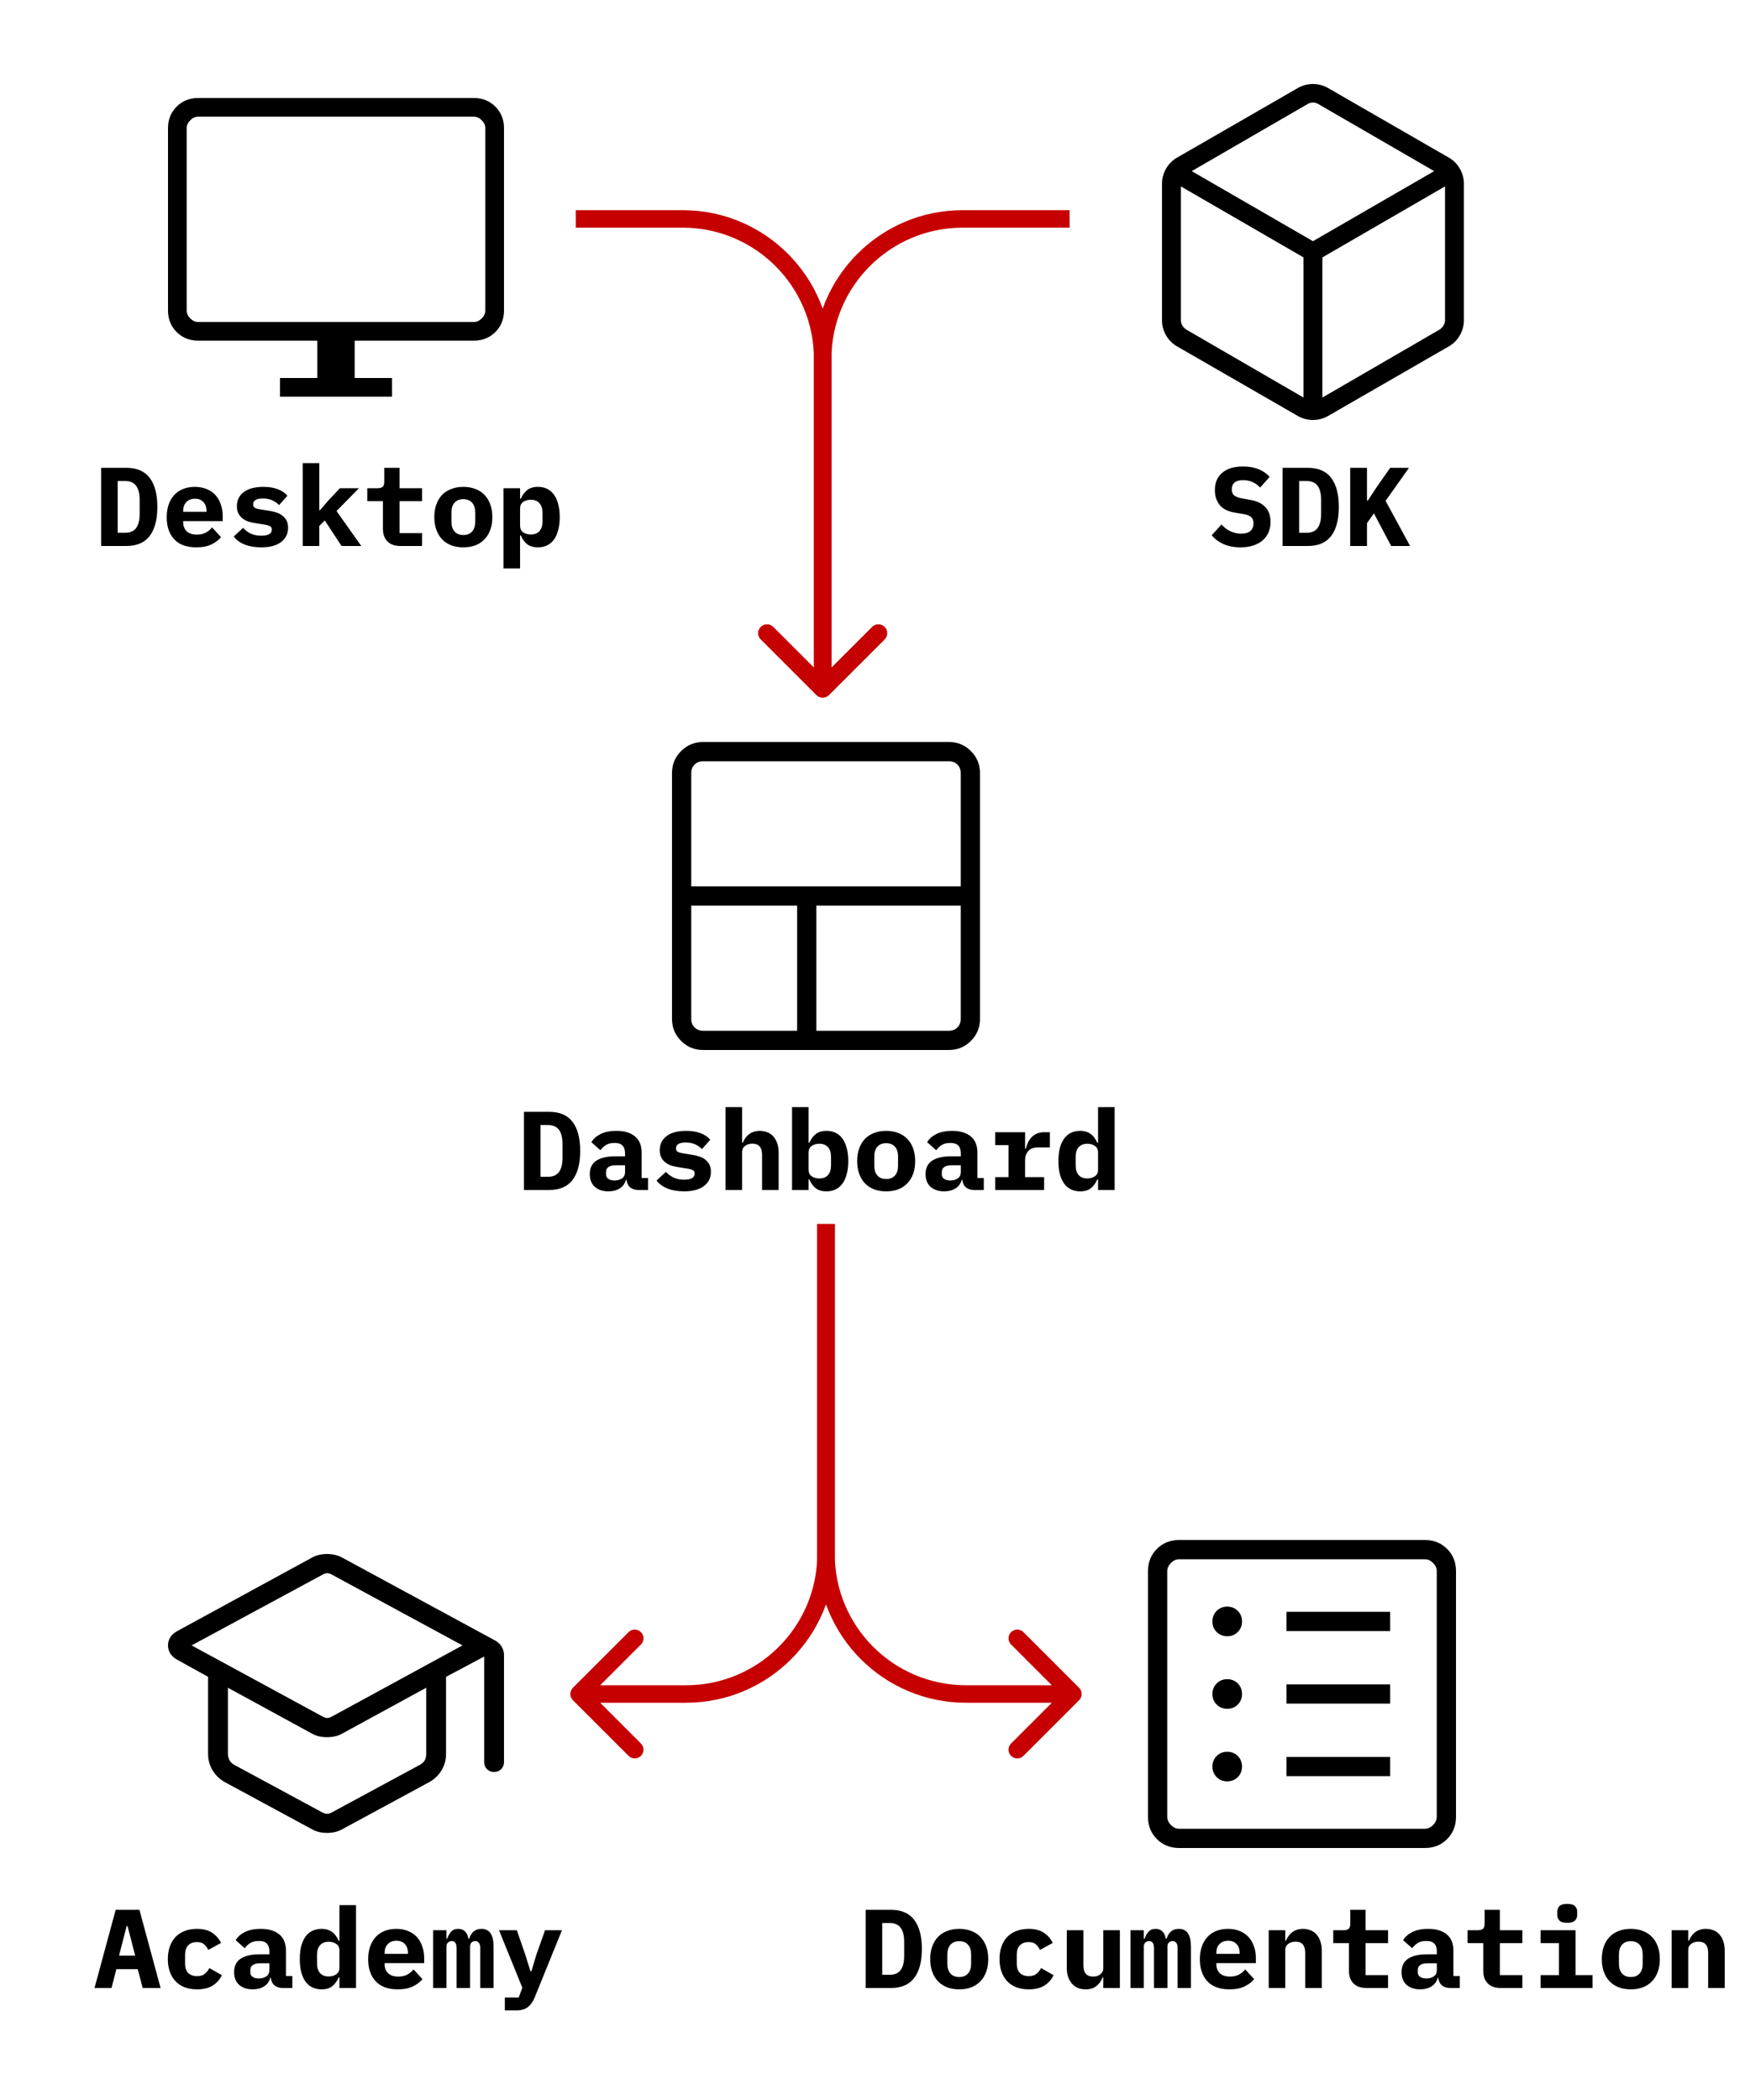<svg xmlns="http://www.w3.org/2000/svg" width="125" height="150" viewBox="0 0 125 150" fill="none"><path d="M7.223 33.416H9.023C9.775 33.416 10.332 33.656 10.695 34.136C11.058 34.616 11.239 35.307 11.239 36.208C11.239 37.109 11.058 37.8 10.695 38.28C10.332 38.76 9.775 39 9.023 39H7.223V33.416ZM8.943 38.056C9.3 38.056 9.562 37.941 9.727 37.712C9.892 37.483 9.975 37.149 9.975 36.712V35.696C9.975 35.264 9.892 34.933 9.727 34.704C9.562 34.475 9.3 34.36 8.943 34.36H8.407V38.056H8.943ZM14.02 39.096C13.326 39.096 12.801 38.904 12.444 38.52C12.086 38.136 11.908 37.613 11.908 36.952C11.908 36.616 11.953 36.315 12.044 36.048C12.14 35.776 12.273 35.547 12.444 35.36C12.62 35.168 12.831 35.024 13.076 34.928C13.326 34.827 13.607 34.776 13.916 34.776C14.225 34.776 14.502 34.827 14.748 34.928C14.993 35.024 15.201 35.163 15.372 35.344C15.543 35.525 15.673 35.747 15.764 36.008C15.86 36.264 15.908 36.552 15.908 36.872V37.224H13.084V37.296C13.084 37.563 13.166 37.779 13.332 37.944C13.497 38.104 13.74 38.184 14.06 38.184C14.305 38.184 14.516 38.139 14.692 38.048C14.868 37.952 15.02 37.827 15.148 37.672L15.788 38.368C15.628 38.565 15.404 38.736 15.116 38.88C14.828 39.024 14.463 39.096 14.02 39.096ZM13.924 35.624C13.668 35.624 13.463 35.704 13.308 35.864C13.159 36.019 13.084 36.229 13.084 36.496V36.56H14.748V36.496C14.748 36.224 14.673 36.011 14.524 35.856C14.38 35.701 14.18 35.624 13.924 35.624ZM18.657 39.096C18.198 39.096 17.798 39.027 17.457 38.888C17.121 38.749 16.867 38.56 16.697 38.32L17.361 37.704C17.521 37.88 17.707 38.019 17.921 38.12C18.139 38.216 18.387 38.264 18.665 38.264C18.899 38.264 19.083 38.229 19.217 38.16C19.35 38.085 19.417 37.973 19.417 37.824C19.417 37.707 19.371 37.627 19.281 37.584C19.19 37.536 19.065 37.499 18.905 37.472L18.241 37.368C18.054 37.341 17.881 37.301 17.721 37.248C17.561 37.189 17.422 37.112 17.305 37.016C17.187 36.92 17.094 36.803 17.025 36.664C16.955 36.525 16.921 36.357 16.921 36.16C16.921 35.728 17.086 35.389 17.417 35.144C17.747 34.899 18.211 34.776 18.809 34.776C19.214 34.776 19.558 34.832 19.841 34.944C20.129 35.051 20.358 35.205 20.529 35.408L19.937 36.08C19.814 35.947 19.657 35.835 19.465 35.744C19.273 35.653 19.041 35.608 18.769 35.608C18.31 35.608 18.081 35.747 18.081 36.024C18.081 36.147 18.126 36.232 18.217 36.28C18.307 36.323 18.433 36.357 18.593 36.384L19.249 36.488C19.435 36.515 19.609 36.557 19.769 36.616C19.929 36.669 20.067 36.744 20.185 36.84C20.307 36.936 20.403 37.053 20.473 37.192C20.542 37.331 20.577 37.499 20.577 37.696C20.577 38.128 20.409 38.469 20.073 38.72C19.742 38.971 19.27 39.096 18.657 39.096ZM21.622 33.08H22.806V36.44H22.862L23.414 35.792L24.278 34.872H25.638L24.038 36.504L25.806 39H24.398L23.198 37.176L22.806 37.568V39H21.622V33.08ZM28.618 39C28.192 39 27.874 38.888 27.666 38.664C27.458 38.44 27.354 38.155 27.354 37.808V35.792H26.234V34.872H26.962C27.138 34.872 27.264 34.837 27.338 34.768C27.413 34.699 27.45 34.571 27.45 34.384V33.416H28.538V34.872H30.146V35.792H28.538V38.08H30.146V39H28.618ZM33.095 39.096C32.775 39.096 32.487 39.048 32.231 38.952C31.975 38.851 31.757 38.707 31.575 38.52C31.399 38.333 31.263 38.107 31.167 37.84C31.071 37.573 31.023 37.272 31.023 36.936C31.023 36.6 31.071 36.299 31.167 36.032C31.263 35.765 31.399 35.539 31.575 35.352C31.757 35.165 31.975 35.024 32.231 34.928C32.487 34.827 32.775 34.776 33.095 34.776C33.415 34.776 33.703 34.827 33.959 34.928C34.215 35.024 34.431 35.165 34.607 35.352C34.789 35.539 34.927 35.765 35.023 36.032C35.119 36.299 35.167 36.6 35.167 36.936C35.167 37.272 35.119 37.573 35.023 37.84C34.927 38.107 34.789 38.333 34.607 38.52C34.431 38.707 34.215 38.851 33.959 38.952C33.703 39.048 33.415 39.096 33.095 39.096ZM33.095 38.216C33.362 38.216 33.57 38.133 33.719 37.968C33.869 37.803 33.943 37.568 33.943 37.264V36.608C33.943 36.304 33.869 36.069 33.719 35.904C33.57 35.739 33.362 35.656 33.095 35.656C32.829 35.656 32.621 35.739 32.471 35.904C32.322 36.069 32.247 36.304 32.247 36.608V37.264C32.247 37.568 32.322 37.803 32.471 37.968C32.621 38.133 32.829 38.216 33.095 38.216ZM35.964 34.872H37.148V35.624H37.204C37.306 35.379 37.452 35.176 37.644 35.016C37.836 34.856 38.097 34.776 38.428 34.776C38.657 34.776 38.865 34.819 39.052 34.904C39.244 34.989 39.407 35.12 39.54 35.296C39.679 35.472 39.785 35.696 39.86 35.968C39.94 36.24 39.98 36.563 39.98 36.936C39.98 37.309 39.94 37.632 39.86 37.904C39.785 38.176 39.679 38.4 39.54 38.576C39.407 38.752 39.244 38.883 39.052 38.968C38.865 39.053 38.657 39.096 38.428 39.096C38.097 39.096 37.836 39.019 37.644 38.864C37.452 38.704 37.306 38.499 37.204 38.248H37.148V40.6H35.964V34.872ZM37.916 38.176C38.183 38.176 38.388 38.096 38.532 37.936C38.676 37.771 38.748 37.544 38.748 37.256V36.616C38.748 36.328 38.676 36.104 38.532 35.944C38.388 35.779 38.183 35.696 37.916 35.696C37.708 35.696 37.527 35.747 37.372 35.848C37.223 35.949 37.148 36.109 37.148 36.328V37.544C37.148 37.763 37.223 37.923 37.372 38.024C37.527 38.125 37.708 38.176 37.916 38.176Z" fill="black"/><path d="M20 28.333V27H22.667V24.333H14.154C13.54 24.333 13.028 24.128 12.617 23.717C12.206 23.306 12 22.793 12 22.18V9.154C12 8.54 12.206 8.028 12.617 7.617C13.028 7.206 13.54 7 14.154 7H33.846C34.46 7 34.972 7.206 35.383 7.617C35.794 8.028 36 8.54 36 9.154V22.18C36 22.793 35.794 23.306 35.383 23.717C34.972 24.128 34.46 24.333 33.846 24.333H25.333V27H28V28.333H20ZM14.154 23H33.846C34.051 23 34.239 22.915 34.41 22.744C34.581 22.573 34.667 22.385 34.667 22.18V9.154C34.667 8.949 34.581 8.761 34.41 8.59C34.239 8.419 34.051 8.333 33.846 8.333H14.154C13.949 8.333 13.761 8.419 13.59 8.59C13.419 8.761 13.333 8.949 13.333 9.154V22.18C13.333 22.385 13.419 22.573 13.59 22.744C13.761 22.915 13.949 23 14.154 23Z" fill="black"/><path d="M88.617 39.096C88.147 39.096 87.739 39.019 87.393 38.864C87.046 38.709 86.766 38.499 86.553 38.232L87.249 37.464C87.451 37.688 87.673 37.853 87.913 37.96C88.158 38.067 88.406 38.12 88.657 38.12C88.945 38.12 89.163 38.056 89.313 37.928C89.462 37.8 89.537 37.616 89.537 37.376C89.537 37.179 89.478 37.029 89.361 36.928C89.249 36.827 89.057 36.755 88.785 36.712L88.201 36.616C87.699 36.531 87.337 36.347 87.113 36.064C86.889 35.776 86.777 35.427 86.777 35.016C86.777 34.477 86.953 34.061 87.305 33.768C87.657 33.469 88.15 33.32 88.785 33.32C89.217 33.32 89.593 33.387 89.913 33.52C90.233 33.653 90.491 33.835 90.689 34.064L90.009 34.824C89.859 34.659 89.683 34.531 89.481 34.44C89.278 34.344 89.049 34.296 88.793 34.296C88.254 34.296 87.985 34.517 87.985 34.96C87.985 35.152 88.043 35.296 88.161 35.392C88.283 35.488 88.481 35.56 88.753 35.608L89.337 35.712C89.79 35.792 90.139 35.963 90.385 36.224C90.63 36.485 90.753 36.837 90.753 37.28C90.753 37.541 90.707 37.784 90.617 38.008C90.526 38.227 90.39 38.419 90.209 38.584C90.027 38.744 89.803 38.869 89.537 38.96C89.275 39.051 88.969 39.096 88.617 39.096ZM91.614 33.416H93.414C94.166 33.416 94.723 33.656 95.086 34.136C95.448 34.616 95.63 35.307 95.63 36.208C95.63 37.109 95.448 37.8 95.086 38.28C94.723 38.76 94.166 39 93.414 39H91.614V33.416ZM93.334 38.056C93.691 38.056 93.952 37.941 94.118 37.712C94.283 37.483 94.366 37.149 94.366 36.712V35.696C94.366 35.264 94.283 34.933 94.118 34.704C93.952 34.475 93.691 34.36 93.334 34.36H92.798V38.056H93.334ZM98.138 36.672L97.642 37.368V39H96.442V33.416H97.642V35.752H97.706L98.314 34.824L99.298 33.416H100.642L98.97 35.776L100.722 39H99.37L98.138 36.672Z" fill="black"/><path d="M93.108 28.396V18.386L84.348 13.314V22.857C84.348 22.995 84.382 23.125 84.451 23.246C84.52 23.367 84.624 23.47 84.762 23.557L93.108 28.396ZM94.456 28.396L102.801 23.557C102.94 23.47 103.043 23.367 103.112 23.246C103.181 23.125 103.216 22.995 103.216 22.857V13.314L94.456 18.386V28.396ZM93.782 17.228L102.441 12.223L94.197 7.451C94.058 7.365 93.92 7.322 93.782 7.322C93.644 7.322 93.505 7.365 93.367 7.451L85.123 12.223L93.782 17.228ZM84.088 24.749C83.748 24.554 83.482 24.289 83.289 23.953C83.096 23.618 83 23.255 83 22.865V13.135C83 12.745 83.096 12.382 83.289 12.047C83.482 11.711 83.748 11.446 84.088 11.251L92.693 6.293C93.034 6.098 93.397 6 93.782 6C94.167 6 94.53 6.098 94.87 6.293L103.475 11.251C103.816 11.446 104.082 11.711 104.275 12.047C104.467 12.382 104.564 12.745 104.564 13.135V22.865C104.564 23.255 104.467 23.618 104.275 23.953C104.082 24.289 103.816 24.554 103.475 24.749L94.87 29.707C94.53 29.902 94.167 30 93.782 30C93.397 30 93.034 29.902 92.693 29.707L84.088 24.749Z" fill="black"/><path d="M37.426 79.416H39.226C39.978 79.416 40.535 79.656 40.898 80.136C41.261 80.616 41.442 81.307 41.442 82.208C41.442 83.109 41.261 83.8 40.898 84.28C40.535 84.76 39.978 85 39.226 85H37.426V79.416ZM39.146 84.056C39.503 84.056 39.765 83.941 39.93 83.712C40.095 83.483 40.178 83.149 40.178 82.712V81.696C40.178 81.264 40.095 80.933 39.93 80.704C39.765 80.475 39.503 80.36 39.146 80.36H38.61V84.056H39.146ZM45.607 85C45.362 85 45.164 84.939 45.015 84.816C44.866 84.688 44.778 84.507 44.751 84.272H44.711C44.636 84.544 44.487 84.749 44.263 84.888C44.044 85.027 43.775 85.096 43.455 85.096C43.055 85.096 42.732 84.989 42.487 84.776C42.247 84.557 42.127 84.253 42.127 83.864C42.127 83.432 42.284 83.112 42.599 82.904C42.914 82.696 43.375 82.592 43.983 82.592H44.647V82.384C44.647 82.139 44.588 81.955 44.471 81.832C44.359 81.704 44.167 81.64 43.895 81.64C43.644 81.64 43.442 81.688 43.287 81.784C43.132 81.88 42.999 82.005 42.887 82.16L42.239 81.584C42.378 81.349 42.594 81.157 42.887 81.008C43.186 80.853 43.567 80.776 44.031 80.776C44.596 80.776 45.036 80.907 45.351 81.168C45.671 81.424 45.831 81.813 45.831 82.336V84.144H46.287V85H45.607ZM43.903 84.32C44.111 84.32 44.287 84.269 44.431 84.168C44.575 84.067 44.647 83.92 44.647 83.728V83.232H44.015C43.53 83.232 43.287 83.395 43.287 83.72V83.88C43.287 84.024 43.343 84.133 43.455 84.208C43.567 84.283 43.716 84.32 43.903 84.32ZM48.86 85.096C48.401 85.096 48.001 85.027 47.66 84.888C47.324 84.749 47.071 84.56 46.9 84.32L47.564 83.704C47.724 83.88 47.91 84.019 48.124 84.12C48.343 84.216 48.59 84.264 48.868 84.264C49.102 84.264 49.286 84.229 49.42 84.16C49.553 84.085 49.62 83.973 49.62 83.824C49.62 83.707 49.575 83.627 49.484 83.584C49.393 83.536 49.268 83.499 49.108 83.472L48.444 83.368C48.257 83.341 48.084 83.301 47.924 83.248C47.764 83.189 47.625 83.112 47.508 83.016C47.391 82.92 47.297 82.803 47.228 82.664C47.158 82.525 47.124 82.357 47.124 82.16C47.124 81.728 47.289 81.389 47.62 81.144C47.95 80.899 48.414 80.776 49.012 80.776C49.417 80.776 49.761 80.832 50.044 80.944C50.332 81.051 50.561 81.205 50.732 81.408L50.14 82.08C50.017 81.947 49.86 81.835 49.668 81.744C49.476 81.653 49.244 81.608 48.972 81.608C48.513 81.608 48.284 81.747 48.284 82.024C48.284 82.147 48.329 82.232 48.42 82.28C48.511 82.323 48.636 82.357 48.796 82.384L49.452 82.488C49.639 82.515 49.812 82.557 49.972 82.616C50.132 82.669 50.27 82.744 50.388 82.84C50.511 82.936 50.606 83.053 50.676 83.192C50.745 83.331 50.78 83.499 50.78 83.696C50.78 84.128 50.612 84.469 50.276 84.72C49.945 84.971 49.473 85.096 48.86 85.096ZM51.825 79.08H53.009V81.624H53.057C53.105 81.507 53.163 81.397 53.233 81.296C53.302 81.195 53.385 81.107 53.481 81.032C53.582 80.952 53.697 80.891 53.825 80.848C53.958 80.8 54.107 80.776 54.273 80.776C54.47 80.776 54.651 80.811 54.817 80.88C54.982 80.944 55.123 81.043 55.241 81.176C55.358 81.309 55.449 81.472 55.513 81.664C55.582 81.856 55.617 82.077 55.617 82.328V85H54.433V82.488C54.433 81.955 54.201 81.688 53.737 81.688C53.646 81.688 53.555 81.701 53.465 81.728C53.379 81.749 53.302 81.787 53.233 81.84C53.163 81.888 53.107 81.949 53.065 82.024C53.027 82.099 53.009 82.187 53.009 82.288V85H51.825V79.08ZM56.574 79.08H57.758V81.624H57.814C57.915 81.379 58.062 81.176 58.254 81.016C58.446 80.856 58.707 80.776 59.038 80.776C59.267 80.776 59.475 80.819 59.662 80.904C59.854 80.989 60.016 81.12 60.15 81.296C60.288 81.472 60.395 81.696 60.47 81.968C60.55 82.24 60.59 82.563 60.59 82.936C60.59 83.309 60.55 83.632 60.47 83.904C60.395 84.176 60.288 84.4 60.15 84.576C60.016 84.752 59.854 84.883 59.662 84.968C59.475 85.053 59.267 85.096 59.038 85.096C58.707 85.096 58.446 85.019 58.254 84.864C58.062 84.704 57.915 84.499 57.814 84.248H57.758V85H56.574V79.08ZM58.526 84.176C58.792 84.176 58.998 84.096 59.142 83.936C59.286 83.771 59.358 83.544 59.358 83.256V82.616C59.358 82.328 59.286 82.104 59.142 81.944C58.998 81.779 58.792 81.696 58.526 81.696C58.318 81.696 58.136 81.747 57.982 81.848C57.832 81.949 57.758 82.109 57.758 82.328V83.544C57.758 83.763 57.832 83.923 57.982 84.024C58.136 84.125 58.318 84.176 58.526 84.176ZM63.298 85.096C62.978 85.096 62.69 85.048 62.434 84.952C62.178 84.851 61.96 84.707 61.778 84.52C61.602 84.333 61.466 84.107 61.37 83.84C61.274 83.573 61.226 83.272 61.226 82.936C61.226 82.6 61.274 82.299 61.37 82.032C61.466 81.765 61.602 81.539 61.778 81.352C61.96 81.165 62.178 81.024 62.434 80.928C62.69 80.827 62.978 80.776 63.298 80.776C63.618 80.776 63.906 80.827 64.162 80.928C64.418 81.024 64.634 81.165 64.81 81.352C64.992 81.539 65.13 81.765 65.226 82.032C65.322 82.299 65.37 82.6 65.37 82.936C65.37 83.272 65.322 83.573 65.226 83.84C65.13 84.107 64.992 84.333 64.81 84.52C64.634 84.707 64.418 84.851 64.162 84.952C63.906 85.048 63.618 85.096 63.298 85.096ZM63.298 84.216C63.565 84.216 63.773 84.133 63.922 83.968C64.072 83.803 64.146 83.568 64.146 83.264V82.608C64.146 82.304 64.072 82.069 63.922 81.904C63.773 81.739 63.565 81.656 63.298 81.656C63.032 81.656 62.824 81.739 62.674 81.904C62.525 82.069 62.45 82.304 62.45 82.608V83.264C62.45 83.568 62.525 83.803 62.674 83.968C62.824 84.133 63.032 84.216 63.298 84.216ZM69.591 85C69.346 85 69.149 84.939 68.999 84.816C68.85 84.688 68.762 84.507 68.735 84.272H68.695C68.621 84.544 68.471 84.749 68.247 84.888C68.029 85.027 67.759 85.096 67.439 85.096C67.039 85.096 66.717 84.989 66.471 84.776C66.231 84.557 66.111 84.253 66.111 83.864C66.111 83.432 66.269 83.112 66.583 82.904C66.898 82.696 67.359 82.592 67.967 82.592H68.631V82.384C68.631 82.139 68.573 81.955 68.455 81.832C68.343 81.704 68.151 81.64 67.879 81.64C67.629 81.64 67.426 81.688 67.271 81.784C67.117 81.88 66.983 82.005 66.871 82.16L66.223 81.584C66.362 81.349 66.578 81.157 66.871 81.008C67.17 80.853 67.551 80.776 68.015 80.776C68.581 80.776 69.021 80.907 69.335 81.168C69.655 81.424 69.815 81.813 69.815 82.336V84.144H70.271V85H69.591ZM67.887 84.32C68.095 84.32 68.271 84.269 68.415 84.168C68.559 84.067 68.631 83.92 68.631 83.728V83.232H67.999C67.514 83.232 67.271 83.395 67.271 83.72V83.88C67.271 84.024 67.327 84.133 67.439 84.208C67.551 84.283 67.701 84.32 67.887 84.32ZM71.084 84.08H72.036V81.792H71.084V80.872H73.22V82.04H73.276C73.314 81.891 73.364 81.747 73.428 81.608C73.498 81.464 73.583 81.339 73.684 81.232C73.791 81.12 73.919 81.032 74.068 80.968C74.218 80.904 74.394 80.872 74.596 80.872H74.988V81.96H74.108C73.815 81.96 73.594 82.048 73.444 82.224C73.295 82.395 73.22 82.605 73.22 82.856V84.08H74.58V85H71.084V84.08ZM78.433 84.248H78.377C78.27 84.499 78.121 84.704 77.929 84.864C77.742 85.019 77.484 85.096 77.153 85.096C76.924 85.096 76.713 85.053 76.521 84.968C76.334 84.883 76.172 84.752 76.033 84.576C75.9 84.4 75.793 84.176 75.713 83.904C75.638 83.632 75.601 83.309 75.601 82.936C75.601 82.563 75.638 82.24 75.713 81.968C75.793 81.696 75.9 81.472 76.033 81.296C76.172 81.12 76.334 80.989 76.521 80.904C76.713 80.819 76.924 80.776 77.153 80.776C77.318 80.776 77.465 80.797 77.593 80.84C77.721 80.883 77.833 80.941 77.929 81.016C78.03 81.091 78.116 81.181 78.185 81.288C78.26 81.389 78.324 81.501 78.377 81.624H78.433V79.08H79.617V85H78.433V84.248ZM77.665 84.176C77.873 84.176 78.052 84.125 78.201 84.024C78.356 83.923 78.433 83.763 78.433 83.544V82.328C78.433 82.109 78.356 81.949 78.201 81.848C78.052 81.747 77.873 81.696 77.665 81.696C77.398 81.696 77.193 81.779 77.049 81.944C76.905 82.104 76.833 82.328 76.833 82.616V83.256C76.833 83.544 76.905 83.771 77.049 83.936C77.193 84.096 77.398 84.176 77.665 84.176Z" fill="black"/><path d="M50.221 75C49.606 75 49.082 74.784 48.649 74.351C48.216 73.918 48 73.394 48 72.779V55.221C48 54.606 48.216 54.082 48.649 53.649C49.082 53.216 49.606 53 50.221 53H67.779C68.394 53 68.918 53.216 69.351 53.649C69.784 54.082 70 54.606 70 55.221V72.779C70 73.394 69.784 73.918 69.351 74.351C68.918 74.784 68.394 75 67.779 75H50.221ZM56.938 73.625V64.688H49.375V72.779C49.375 73.026 49.454 73.228 49.613 73.387C49.772 73.546 49.974 73.625 50.221 73.625H56.938ZM58.312 73.625H67.779C68.026 73.625 68.228 73.546 68.387 73.387C68.546 73.228 68.625 73.026 68.625 72.779V64.688H58.312V73.625ZM49.375 63.312H68.625V55.221C68.625 54.974 68.546 54.772 68.387 54.613C68.228 54.454 68.026 54.375 67.779 54.375H50.221C49.974 54.375 49.772 54.454 49.613 54.613C49.454 54.772 49.375 54.974 49.375 55.221V63.312Z" fill="black"/><path d="M10.191 142L9.839 140.656H8.311L7.967 142H6.751L8.263 136.416H9.959L11.471 142H10.191ZM9.111 137.576H9.047L8.503 139.688H9.655L9.111 137.576ZM14.076 142.096C13.751 142.096 13.457 142.048 13.196 141.952C12.94 141.851 12.721 141.707 12.54 141.52C12.364 141.333 12.228 141.107 12.132 140.84C12.036 140.573 11.988 140.272 11.988 139.936C11.988 139.6 12.036 139.299 12.132 139.032C12.228 138.765 12.364 138.539 12.54 138.352C12.721 138.165 12.94 138.024 13.196 137.928C13.457 137.827 13.748 137.776 14.068 137.776C14.521 137.776 14.884 137.869 15.156 138.056C15.433 138.237 15.644 138.48 15.788 138.784L14.876 139.28C14.801 139.12 14.703 138.987 14.58 138.88C14.463 138.773 14.292 138.72 14.068 138.72C13.796 138.72 13.585 138.8 13.436 138.96C13.292 139.115 13.22 139.328 13.22 139.6V140.272C13.22 140.544 13.292 140.76 13.436 140.92C13.585 141.075 13.801 141.152 14.084 141.152C14.313 141.152 14.492 141.099 14.62 140.992C14.753 140.885 14.865 140.747 14.956 140.576L15.852 141.088C15.703 141.392 15.484 141.637 15.196 141.824C14.913 142.005 14.54 142.096 14.076 142.096ZM20.201 142C19.955 142 19.758 141.939 19.609 141.816C19.459 141.688 19.371 141.507 19.345 141.272H19.305C19.23 141.544 19.081 141.749 18.857 141.888C18.638 142.027 18.369 142.096 18.049 142.096C17.649 142.096 17.326 141.989 17.081 141.776C16.841 141.557 16.721 141.253 16.721 140.864C16.721 140.432 16.878 140.112 17.193 139.904C17.507 139.696 17.969 139.592 18.577 139.592H19.241V139.384C19.241 139.139 19.182 138.955 19.065 138.832C18.953 138.704 18.761 138.64 18.489 138.64C18.238 138.64 18.035 138.688 17.881 138.784C17.726 138.88 17.593 139.005 17.481 139.16L16.833 138.584C16.971 138.349 17.187 138.157 17.481 138.008C17.779 137.853 18.161 137.776 18.625 137.776C19.19 137.776 19.63 137.907 19.945 138.168C20.265 138.424 20.425 138.813 20.425 139.336V141.144H20.881V142H20.201ZM18.497 141.32C18.705 141.32 18.881 141.269 19.025 141.168C19.169 141.067 19.241 140.92 19.241 140.728V140.232H18.609C18.123 140.232 17.881 140.395 17.881 140.72V140.88C17.881 141.024 17.937 141.133 18.049 141.208C18.161 141.283 18.31 141.32 18.497 141.32ZM24.246 141.248H24.19C24.083 141.499 23.934 141.704 23.742 141.864C23.555 142.019 23.296 142.096 22.966 142.096C22.736 142.096 22.526 142.053 22.334 141.968C22.147 141.883 21.984 141.752 21.846 141.576C21.712 141.4 21.606 141.176 21.526 140.904C21.451 140.632 21.414 140.309 21.414 139.936C21.414 139.563 21.451 139.24 21.526 138.968C21.606 138.696 21.712 138.472 21.846 138.296C21.984 138.12 22.147 137.989 22.334 137.904C22.526 137.819 22.736 137.776 22.966 137.776C23.131 137.776 23.278 137.797 23.406 137.84C23.534 137.883 23.646 137.941 23.742 138.016C23.843 138.091 23.928 138.181 23.998 138.288C24.072 138.389 24.136 138.501 24.19 138.624H24.246V136.08H25.43V142H24.246V141.248ZM23.478 141.176C23.686 141.176 23.864 141.125 24.014 141.024C24.168 140.923 24.246 140.763 24.246 140.544V139.328C24.246 139.109 24.168 138.949 24.014 138.848C23.864 138.747 23.686 138.696 23.478 138.696C23.211 138.696 23.006 138.779 22.862 138.944C22.718 139.104 22.646 139.328 22.646 139.616V140.256C22.646 140.544 22.718 140.771 22.862 140.936C23.006 141.096 23.211 141.176 23.478 141.176ZM28.41 142.096C27.717 142.096 27.192 141.904 26.834 141.52C26.477 141.136 26.298 140.613 26.298 139.952C26.298 139.616 26.344 139.315 26.434 139.048C26.53 138.776 26.664 138.547 26.834 138.36C27.01 138.168 27.221 138.024 27.466 137.928C27.717 137.827 27.997 137.776 28.306 137.776C28.616 137.776 28.893 137.827 29.138 137.928C29.384 138.024 29.592 138.163 29.762 138.344C29.933 138.525 30.064 138.747 30.154 139.008C30.25 139.264 30.298 139.552 30.298 139.872V140.224H27.474V140.296C27.474 140.563 27.557 140.779 27.722 140.944C27.888 141.104 28.13 141.184 28.45 141.184C28.696 141.184 28.906 141.139 29.082 141.048C29.258 140.952 29.41 140.827 29.538 140.672L30.178 141.368C30.018 141.565 29.794 141.736 29.506 141.88C29.218 142.024 28.853 142.096 28.41 142.096ZM28.314 138.624C28.058 138.624 27.853 138.704 27.698 138.864C27.549 139.019 27.474 139.229 27.474 139.496V139.56H29.138V139.496C29.138 139.224 29.064 139.011 28.914 138.856C28.77 138.701 28.57 138.624 28.314 138.624ZM30.935 142V137.872H31.887V138.48H31.943C32.007 138.288 32.098 138.123 32.215 137.984C32.338 137.845 32.509 137.776 32.727 137.776C33.127 137.776 33.373 138.011 33.463 138.48H33.511C33.543 138.384 33.583 138.293 33.631 138.208C33.679 138.123 33.738 138.048 33.807 137.984C33.877 137.92 33.959 137.869 34.055 137.832C34.151 137.795 34.263 137.776 34.391 137.776C34.967 137.776 35.255 138.2 35.255 139.048V142H34.303V139.168C34.303 138.976 34.269 138.843 34.199 138.768C34.135 138.688 34.05 138.648 33.943 138.648C33.842 138.648 33.754 138.683 33.679 138.752C33.61 138.816 33.575 138.917 33.575 139.056V142H32.615V139.168C32.615 138.976 32.583 138.843 32.519 138.768C32.461 138.688 32.378 138.648 32.271 138.648C32.165 138.648 32.074 138.683 31.999 138.752C31.925 138.816 31.887 138.917 31.887 139.056V142H30.935ZM38.932 137.872H40.14L38.196 142.664C38.074 142.968 37.911 143.2 37.708 143.36C37.505 143.52 37.228 143.6 36.876 143.6H36.06V142.68H37.052L37.308 141.976L35.644 137.872H36.916L37.516 139.608L37.892 140.808H37.956L38.316 139.608L38.932 137.872Z" fill="black"/><path d="M16.05 127.289C15.687 127.084 15.399 126.805 15.184 126.452C14.97 126.099 14.863 125.703 14.863 125.265V119.774L12.607 118.523C12.402 118.4 12.25 118.254 12.15 118.087C12.05 117.919 12 117.733 12 117.528C12 117.324 12.05 117.138 12.15 116.971C12.25 116.804 12.402 116.658 12.607 116.535L22.268 111.266C22.439 111.17 22.616 111.102 22.799 111.061C22.982 111.02 23.169 111 23.361 111C23.553 111 23.741 111.02 23.924 111.061C24.106 111.102 24.284 111.17 24.456 111.265L35.393 117.194C35.592 117.312 35.743 117.46 35.846 117.639C35.949 117.817 36 118.009 36 118.216V125.864C36 126.065 35.932 126.233 35.796 126.369C35.66 126.504 35.492 126.572 35.291 126.572C35.09 126.572 34.922 126.504 34.786 126.369C34.651 126.233 34.584 126.065 34.584 125.864V118.324L31.86 119.774V125.265C31.86 125.703 31.753 126.099 31.538 126.452C31.324 126.805 31.035 127.084 30.672 127.289L24.462 130.65C24.285 130.75 24.106 130.82 23.924 130.861C23.741 130.902 23.553 130.922 23.361 130.922C23.169 130.922 22.982 130.902 22.799 130.861C22.616 130.82 22.437 130.75 22.261 130.65L16.05 127.289ZM23.034 122.606C23.162 122.679 23.275 122.715 23.375 122.715C23.475 122.715 23.588 122.679 23.715 122.606L33.036 117.529L23.715 112.479C23.588 112.406 23.475 112.37 23.375 112.37C23.275 112.37 23.162 112.406 23.034 112.479L13.686 117.529L23.034 122.606ZM23.007 129.451C23.134 129.524 23.252 129.56 23.361 129.56C23.47 129.56 23.588 129.524 23.715 129.451L30.035 126.036C30.18 125.945 30.284 125.841 30.348 125.722C30.412 125.604 30.443 125.455 30.443 125.273V120.553L24.47 123.813C24.294 123.913 24.115 123.983 23.933 124.024C23.752 124.065 23.561 124.085 23.361 124.085C23.162 124.085 22.971 124.065 22.789 124.024C22.608 123.983 22.429 123.913 22.253 123.813L16.279 120.553V125.273C16.279 125.418 16.311 125.559 16.375 125.695C16.438 125.831 16.543 125.945 16.688 126.036L23.007 129.451Z" fill="black"/><path d="M59 111L58.375 111V111L59 111ZM69 121L69 121.625L69 121.625L69 121ZM77.08 121.442C77.324 121.198 77.324 120.802 77.08 120.558L73.102 116.581C72.858 116.337 72.463 116.337 72.219 116.581C71.974 116.825 71.974 117.22 72.219 117.464L75.754 121L72.219 124.536C71.974 124.78 71.974 125.175 72.219 125.419C72.463 125.663 72.858 125.663 73.102 125.419L77.08 121.442ZM59 87.433L58.375 87.433L58.375 111L59 111L59.625 111L59.625 87.433L59 87.433ZM69 121L69 121.625L76.638 121.625L76.638 121L76.638 120.375L69 120.375L69 121ZM59 111L58.375 111C58.375 116.868 63.132 121.625 69 121.625L69 121L69 120.375C63.822 120.375 59.625 116.178 59.625 111L59 111Z" fill="#C60000"/><path d="M59 111L59.625 111V111L59 111ZM49 121L49 121.625L49 121.625L49 121ZM40.92 121.442C40.676 121.198 40.676 120.802 40.92 120.558L44.898 116.581C45.142 116.337 45.537 116.337 45.782 116.581C46.026 116.825 46.026 117.22 45.782 117.464L42.246 121L45.782 124.536C46.026 124.78 46.026 125.175 45.782 125.419C45.537 125.663 45.142 125.663 44.898 125.419L40.92 121.442ZM59 87.433L59.625 87.433L59.625 111L59 111L58.375 111L58.375 87.433L59 87.433ZM49 121L49 121.625L41.362 121.625L41.362 121L41.362 120.375L49 120.375L49 121ZM59 111L59.625 111C59.625 116.868 54.868 121.625 49 121.625L49 121L49 120.375C54.178 120.375 58.375 116.178 58.375 111L59 111Z" fill="#C60000"/><path d="M61.832 136.416H63.632C64.384 136.416 64.942 136.656 65.304 137.136C65.667 137.616 65.848 138.307 65.848 139.208C65.848 140.109 65.667 140.8 65.304 141.28C64.942 141.76 64.384 142 63.632 142H61.832V136.416ZM63.552 141.056C63.91 141.056 64.171 140.941 64.336 140.712C64.502 140.483 64.584 140.149 64.584 139.712V138.696C64.584 138.264 64.502 137.933 64.336 137.704C64.171 137.475 63.91 137.36 63.552 137.36H63.016V141.056H63.552ZM68.517 142.096C68.197 142.096 67.909 142.048 67.653 141.952C67.397 141.851 67.178 141.707 66.997 141.52C66.821 141.333 66.685 141.107 66.589 140.84C66.493 140.573 66.445 140.272 66.445 139.936C66.445 139.6 66.493 139.299 66.589 139.032C66.685 138.765 66.821 138.539 66.997 138.352C67.178 138.165 67.397 138.024 67.653 137.928C67.909 137.827 68.197 137.776 68.517 137.776C68.837 137.776 69.125 137.827 69.381 137.928C69.637 138.024 69.853 138.165 70.029 138.352C70.21 138.539 70.349 138.765 70.445 139.032C70.541 139.299 70.589 139.6 70.589 139.936C70.589 140.272 70.541 140.573 70.445 140.84C70.349 141.107 70.21 141.333 70.029 141.52C69.853 141.707 69.637 141.851 69.381 141.952C69.125 142.048 68.837 142.096 68.517 142.096ZM68.517 141.216C68.784 141.216 68.992 141.133 69.141 140.968C69.29 140.803 69.365 140.568 69.365 140.264V139.608C69.365 139.304 69.29 139.069 69.141 138.904C68.992 138.739 68.784 138.656 68.517 138.656C68.251 138.656 68.043 138.739 67.893 138.904C67.744 139.069 67.669 139.304 67.669 139.608V140.264C67.669 140.568 67.744 140.803 67.893 140.968C68.043 141.133 68.251 141.216 68.517 141.216ZM73.482 142.096C73.157 142.096 72.863 142.048 72.602 141.952C72.346 141.851 72.127 141.707 71.946 141.52C71.77 141.333 71.634 141.107 71.538 140.84C71.442 140.573 71.394 140.272 71.394 139.936C71.394 139.6 71.442 139.299 71.538 139.032C71.634 138.765 71.77 138.539 71.946 138.352C72.127 138.165 72.346 138.024 72.602 137.928C72.863 137.827 73.154 137.776 73.474 137.776C73.927 137.776 74.29 137.869 74.562 138.056C74.839 138.237 75.05 138.48 75.194 138.784L74.282 139.28C74.207 139.12 74.109 138.987 73.986 138.88C73.869 138.773 73.698 138.72 73.474 138.72C73.202 138.72 72.991 138.8 72.842 138.96C72.698 139.115 72.626 139.328 72.626 139.6V140.272C72.626 140.544 72.698 140.76 72.842 140.92C72.991 141.075 73.207 141.152 73.49 141.152C73.719 141.152 73.898 141.099 74.026 140.992C74.159 140.885 74.271 140.747 74.362 140.576L75.258 141.088C75.109 141.392 74.89 141.637 74.602 141.824C74.319 142.005 73.946 142.096 73.482 142.096ZM78.807 141.248H78.759C78.668 141.483 78.524 141.683 78.327 141.848C78.135 142.013 77.874 142.096 77.543 142.096C77.346 142.096 77.164 142.064 76.999 142C76.834 141.931 76.692 141.829 76.575 141.696C76.458 141.563 76.364 141.4 76.295 141.208C76.231 141.016 76.199 140.795 76.199 140.544V137.872H77.383V140.384C77.383 140.917 77.615 141.184 78.079 141.184C78.17 141.184 78.258 141.173 78.343 141.152C78.434 141.125 78.511 141.088 78.575 141.04C78.644 140.987 78.7 140.923 78.743 140.848C78.786 140.773 78.807 140.685 78.807 140.584V137.872H79.991V142H78.807V141.248ZM80.748 142V137.872H81.7V138.48H81.756C81.82 138.288 81.91 138.123 82.028 137.984C82.15 137.845 82.321 137.776 82.54 137.776C82.94 137.776 83.185 138.011 83.276 138.48H83.324C83.356 138.384 83.396 138.293 83.444 138.208C83.492 138.123 83.55 138.048 83.62 137.984C83.689 137.92 83.772 137.869 83.868 137.832C83.964 137.795 84.076 137.776 84.204 137.776C84.78 137.776 85.068 138.2 85.068 139.048V142H84.116V139.168C84.116 138.976 84.081 138.843 84.012 138.768C83.948 138.688 83.862 138.648 83.756 138.648C83.654 138.648 83.567 138.683 83.492 138.752C83.422 138.816 83.388 138.917 83.388 139.056V142H82.428V139.168C82.428 138.976 82.396 138.843 82.332 138.768C82.273 138.688 82.191 138.648 82.084 138.648C81.977 138.648 81.886 138.683 81.812 138.752C81.737 138.816 81.7 138.917 81.7 139.056V142H80.748ZM87.817 142.096C87.123 142.096 86.598 141.904 86.241 141.52C85.883 141.136 85.705 140.613 85.705 139.952C85.705 139.616 85.75 139.315 85.841 139.048C85.937 138.776 86.07 138.547 86.241 138.36C86.417 138.168 86.627 138.024 86.873 137.928C87.123 137.827 87.403 137.776 87.713 137.776C88.022 137.776 88.299 137.827 88.545 137.928C88.79 138.024 88.998 138.163 89.169 138.344C89.339 138.525 89.47 138.747 89.561 139.008C89.657 139.264 89.705 139.552 89.705 139.872V140.224H86.881V140.296C86.881 140.563 86.963 140.779 87.129 140.944C87.294 141.104 87.537 141.184 87.857 141.184C88.102 141.184 88.313 141.139 88.489 141.048C88.665 140.952 88.817 140.827 88.945 140.672L89.585 141.368C89.425 141.565 89.201 141.736 88.913 141.88C88.625 142.024 88.259 142.096 87.817 142.096ZM87.721 138.624C87.465 138.624 87.259 138.704 87.105 138.864C86.955 139.019 86.881 139.229 86.881 139.496V139.56H88.545V139.496C88.545 139.224 88.47 139.011 88.321 138.856C88.177 138.701 87.977 138.624 87.721 138.624ZM90.622 142V137.872H91.806V138.624H91.854C91.902 138.507 91.96 138.397 92.03 138.296C92.099 138.195 92.182 138.107 92.278 138.032C92.379 137.952 92.494 137.891 92.622 137.848C92.755 137.8 92.904 137.776 93.07 137.776C93.267 137.776 93.448 137.811 93.614 137.88C93.779 137.944 93.92 138.043 94.038 138.176C94.155 138.309 94.246 138.472 94.31 138.664C94.379 138.856 94.414 139.077 94.414 139.328V142H93.23V139.488C93.23 138.955 92.998 138.688 92.534 138.688C92.443 138.688 92.352 138.701 92.262 138.728C92.176 138.749 92.099 138.787 92.03 138.84C91.96 138.888 91.904 138.949 91.862 139.024C91.824 139.099 91.806 139.187 91.806 139.288V142H90.622ZM97.618 142C97.192 142 96.874 141.888 96.666 141.664C96.458 141.44 96.354 141.155 96.354 140.808V138.792H95.234V137.872H95.962C96.138 137.872 96.264 137.837 96.338 137.768C96.413 137.699 96.45 137.571 96.45 137.384V136.416H97.538V137.872H99.146V138.792H97.538V141.08H99.146V142H97.618ZM103.591 142C103.346 142 103.149 141.939 102.999 141.816C102.85 141.688 102.762 141.507 102.735 141.272H102.695C102.621 141.544 102.471 141.749 102.247 141.888C102.029 142.027 101.759 142.096 101.439 142.096C101.039 142.096 100.717 141.989 100.471 141.776C100.231 141.557 100.111 141.253 100.111 140.864C100.111 140.432 100.269 140.112 100.583 139.904C100.898 139.696 101.359 139.592 101.967 139.592H102.631V139.384C102.631 139.139 102.573 138.955 102.455 138.832C102.343 138.704 102.151 138.64 101.879 138.64C101.629 138.64 101.426 138.688 101.271 138.784C101.117 138.88 100.983 139.005 100.871 139.16L100.223 138.584C100.362 138.349 100.578 138.157 100.871 138.008C101.17 137.853 101.551 137.776 102.015 137.776C102.581 137.776 103.021 137.907 103.335 138.168C103.655 138.424 103.815 138.813 103.815 139.336V141.144H104.271V142H103.591ZM101.887 141.32C102.095 141.32 102.271 141.269 102.415 141.168C102.559 141.067 102.631 140.92 102.631 140.728V140.232H101.999C101.514 140.232 101.271 140.395 101.271 140.72V140.88C101.271 141.024 101.327 141.133 101.439 141.208C101.551 141.283 101.701 141.32 101.887 141.32ZM107.212 142C106.786 142 106.468 141.888 106.26 141.664C106.052 141.44 105.948 141.155 105.948 140.808V138.792H104.828V137.872H105.556C105.732 137.872 105.858 137.837 105.932 137.768C106.007 137.699 106.044 137.571 106.044 137.384V136.416H107.132V137.872H108.74V138.792H107.132V141.08H108.74V142H107.212ZM111.945 137.344C111.678 137.344 111.492 137.291 111.385 137.184C111.284 137.072 111.233 136.939 111.233 136.784V136.552C111.233 136.392 111.284 136.259 111.385 136.152C111.492 136.045 111.678 135.992 111.945 135.992C112.212 135.992 112.396 136.045 112.497 136.152C112.604 136.259 112.657 136.392 112.657 136.552V136.784C112.657 136.939 112.604 137.072 112.497 137.184C112.396 137.291 112.212 137.344 111.945 137.344ZM110.041 141.08H111.353V138.792H110.041V137.872H112.537V141.08H113.753V142H110.041V141.08ZM116.486 142.096C116.166 142.096 115.878 142.048 115.622 141.952C115.366 141.851 115.147 141.707 114.966 141.52C114.79 141.333 114.654 141.107 114.558 140.84C114.462 140.573 114.414 140.272 114.414 139.936C114.414 139.6 114.462 139.299 114.558 139.032C114.654 138.765 114.79 138.539 114.966 138.352C115.147 138.165 115.366 138.024 115.622 137.928C115.878 137.827 116.166 137.776 116.486 137.776C116.806 137.776 117.094 137.827 117.35 137.928C117.606 138.024 117.822 138.165 117.998 138.352C118.179 138.539 118.318 138.765 118.414 139.032C118.51 139.299 118.558 139.6 118.558 139.936C118.558 140.272 118.51 140.573 118.414 140.84C118.318 141.107 118.179 141.333 117.998 141.52C117.822 141.707 117.606 141.851 117.35 141.952C117.094 142.048 116.806 142.096 116.486 142.096ZM116.486 141.216C116.753 141.216 116.961 141.133 117.11 140.968C117.259 140.803 117.334 140.568 117.334 140.264V139.608C117.334 139.304 117.259 139.069 117.11 138.904C116.961 138.739 116.753 138.656 116.486 138.656C116.219 138.656 116.011 138.739 115.862 138.904C115.713 139.069 115.638 139.304 115.638 139.608V140.264C115.638 140.568 115.713 140.803 115.862 140.968C116.011 141.133 116.219 141.216 116.486 141.216ZM119.403 142V137.872H120.587V138.624H120.635C120.683 138.507 120.741 138.397 120.811 138.296C120.88 138.195 120.963 138.107 121.059 138.032C121.16 137.952 121.275 137.891 121.403 137.848C121.536 137.8 121.685 137.776 121.851 137.776C122.048 137.776 122.229 137.811 122.395 137.88C122.56 137.944 122.701 138.043 122.819 138.176C122.936 138.309 123.027 138.472 123.091 138.664C123.16 138.856 123.195 139.077 123.195 139.328V142H122.011V139.488C122.011 138.955 121.779 138.688 121.315 138.688C121.224 138.688 121.133 138.701 121.043 138.728C120.957 138.749 120.88 138.787 120.811 138.84C120.741 138.888 120.685 138.949 120.643 139.024C120.605 139.099 120.587 139.187 120.587 139.288V142H119.403Z" fill="black"/><path d="M87.66 127.24C87.961 127.24 88.212 127.139 88.414 126.936C88.615 126.733 88.716 126.481 88.716 126.181C88.716 125.881 88.615 125.63 88.412 125.428C88.209 125.226 87.957 125.125 87.657 125.125C87.356 125.125 87.106 125.227 86.904 125.43C86.702 125.633 86.601 125.884 86.601 126.184C86.601 126.485 86.703 126.736 86.906 126.938C87.109 127.139 87.36 127.24 87.66 127.24ZM87.66 122.058C87.961 122.058 88.212 121.956 88.414 121.753C88.615 121.55 88.716 121.298 88.716 120.998C88.716 120.698 88.615 120.447 88.412 120.245C88.209 120.043 87.957 119.942 87.657 119.942C87.356 119.942 87.106 120.044 86.904 120.247C86.702 120.45 86.601 120.702 86.601 121.002C86.601 121.302 86.703 121.553 86.906 121.755C87.109 121.957 87.36 122.058 87.66 122.058ZM87.66 116.875C87.961 116.875 88.212 116.773 88.414 116.57C88.615 116.367 88.716 116.116 88.716 115.816C88.716 115.515 88.615 115.264 88.412 115.062C88.209 114.861 87.957 114.76 87.657 114.76C87.356 114.76 87.106 114.861 86.904 115.064C86.702 115.267 86.601 115.519 86.601 115.819C86.601 116.119 86.703 116.37 86.906 116.572C87.109 116.774 87.36 116.875 87.66 116.875ZM91.889 126.87H99.293V125.495H91.889V126.87ZM91.889 121.688H99.293V120.313H91.889V121.688ZM91.889 116.505H99.293V115.13H91.889V116.505ZM84.221 132C83.588 132 83.06 131.788 82.636 131.364C82.212 130.94 82 130.412 82 129.779V112.221C82 111.588 82.212 111.06 82.636 110.636C83.06 110.212 83.588 110 84.221 110H101.779C102.412 110 102.94 110.212 103.364 110.636C103.788 111.06 104 111.588 104 112.221V129.779C104 130.412 103.788 130.94 103.364 131.364C102.94 131.788 102.412 132 101.779 132H84.221ZM84.221 130.625H101.779C101.99 130.625 102.184 130.537 102.361 130.361C102.537 130.184 102.625 129.99 102.625 129.779V112.221C102.625 112.01 102.537 111.816 102.361 111.639C102.184 111.463 101.99 111.375 101.779 111.375H84.221C84.01 111.375 83.816 111.463 83.639 111.639C83.463 111.816 83.375 112.01 83.375 112.221V129.779C83.375 129.99 83.463 130.184 83.639 130.361C83.816 130.537 84.01 130.625 84.221 130.625Z" fill="black"/><path d="M58.321 49.646C58.565 49.89 58.961 49.89 59.205 49.646L63.183 45.669C63.427 45.425 63.427 45.029 63.183 44.785C62.938 44.541 62.543 44.541 62.299 44.785L58.763 48.32L55.228 44.785C54.984 44.541 54.588 44.541 54.344 44.785C54.1 45.029 54.1 45.425 54.344 45.669L58.321 49.646ZM58.763 25.637L59.388 25.637L59.388 25.637L58.763 25.637ZM48.763 15.637L48.763 15.012L48.763 15.012L48.763 15.637ZM58.763 49.204L59.388 49.204L59.388 25.637L58.763 25.637L58.138 25.637L58.138 49.204L58.763 49.204ZM48.763 15.637L48.763 15.012L41.125 15.012L41.125 15.637L41.125 16.262L48.763 16.262L48.763 15.637ZM58.763 25.637L59.388 25.637C59.388 19.769 54.631 15.012 48.763 15.012L48.763 15.637L48.763 16.262C53.941 16.262 58.138 20.46 58.138 25.637L58.763 25.637Z" fill="#C60000"/><path d="M59.205 49.646C58.961 49.89 58.565 49.89 58.321 49.646L54.344 45.669C54.1 45.425 54.1 45.029 54.344 44.785C54.588 44.541 54.984 44.541 55.228 44.785L58.763 48.32L62.299 44.785C62.543 44.541 62.938 44.541 63.183 44.785C63.427 45.029 63.427 45.425 63.183 45.669L59.205 49.646ZM58.763 25.637L58.138 25.637L58.138 25.637L58.763 25.637ZM68.763 15.637L68.763 15.012L68.763 15.012L68.763 15.637ZM58.763 49.204L58.138 49.204L58.138 25.637L58.763 25.637L59.388 25.637L59.388 49.204L58.763 49.204ZM68.763 15.637L68.763 15.012L76.401 15.012L76.401 15.637L76.401 16.262L68.763 16.262L68.763 15.637ZM58.763 25.637L58.138 25.637C58.138 19.769 62.895 15.012 68.763 15.012L68.763 15.637L68.763 16.262C63.586 16.262 59.388 20.46 59.388 25.637L58.763 25.637Z" fill="#C60000"/></svg>